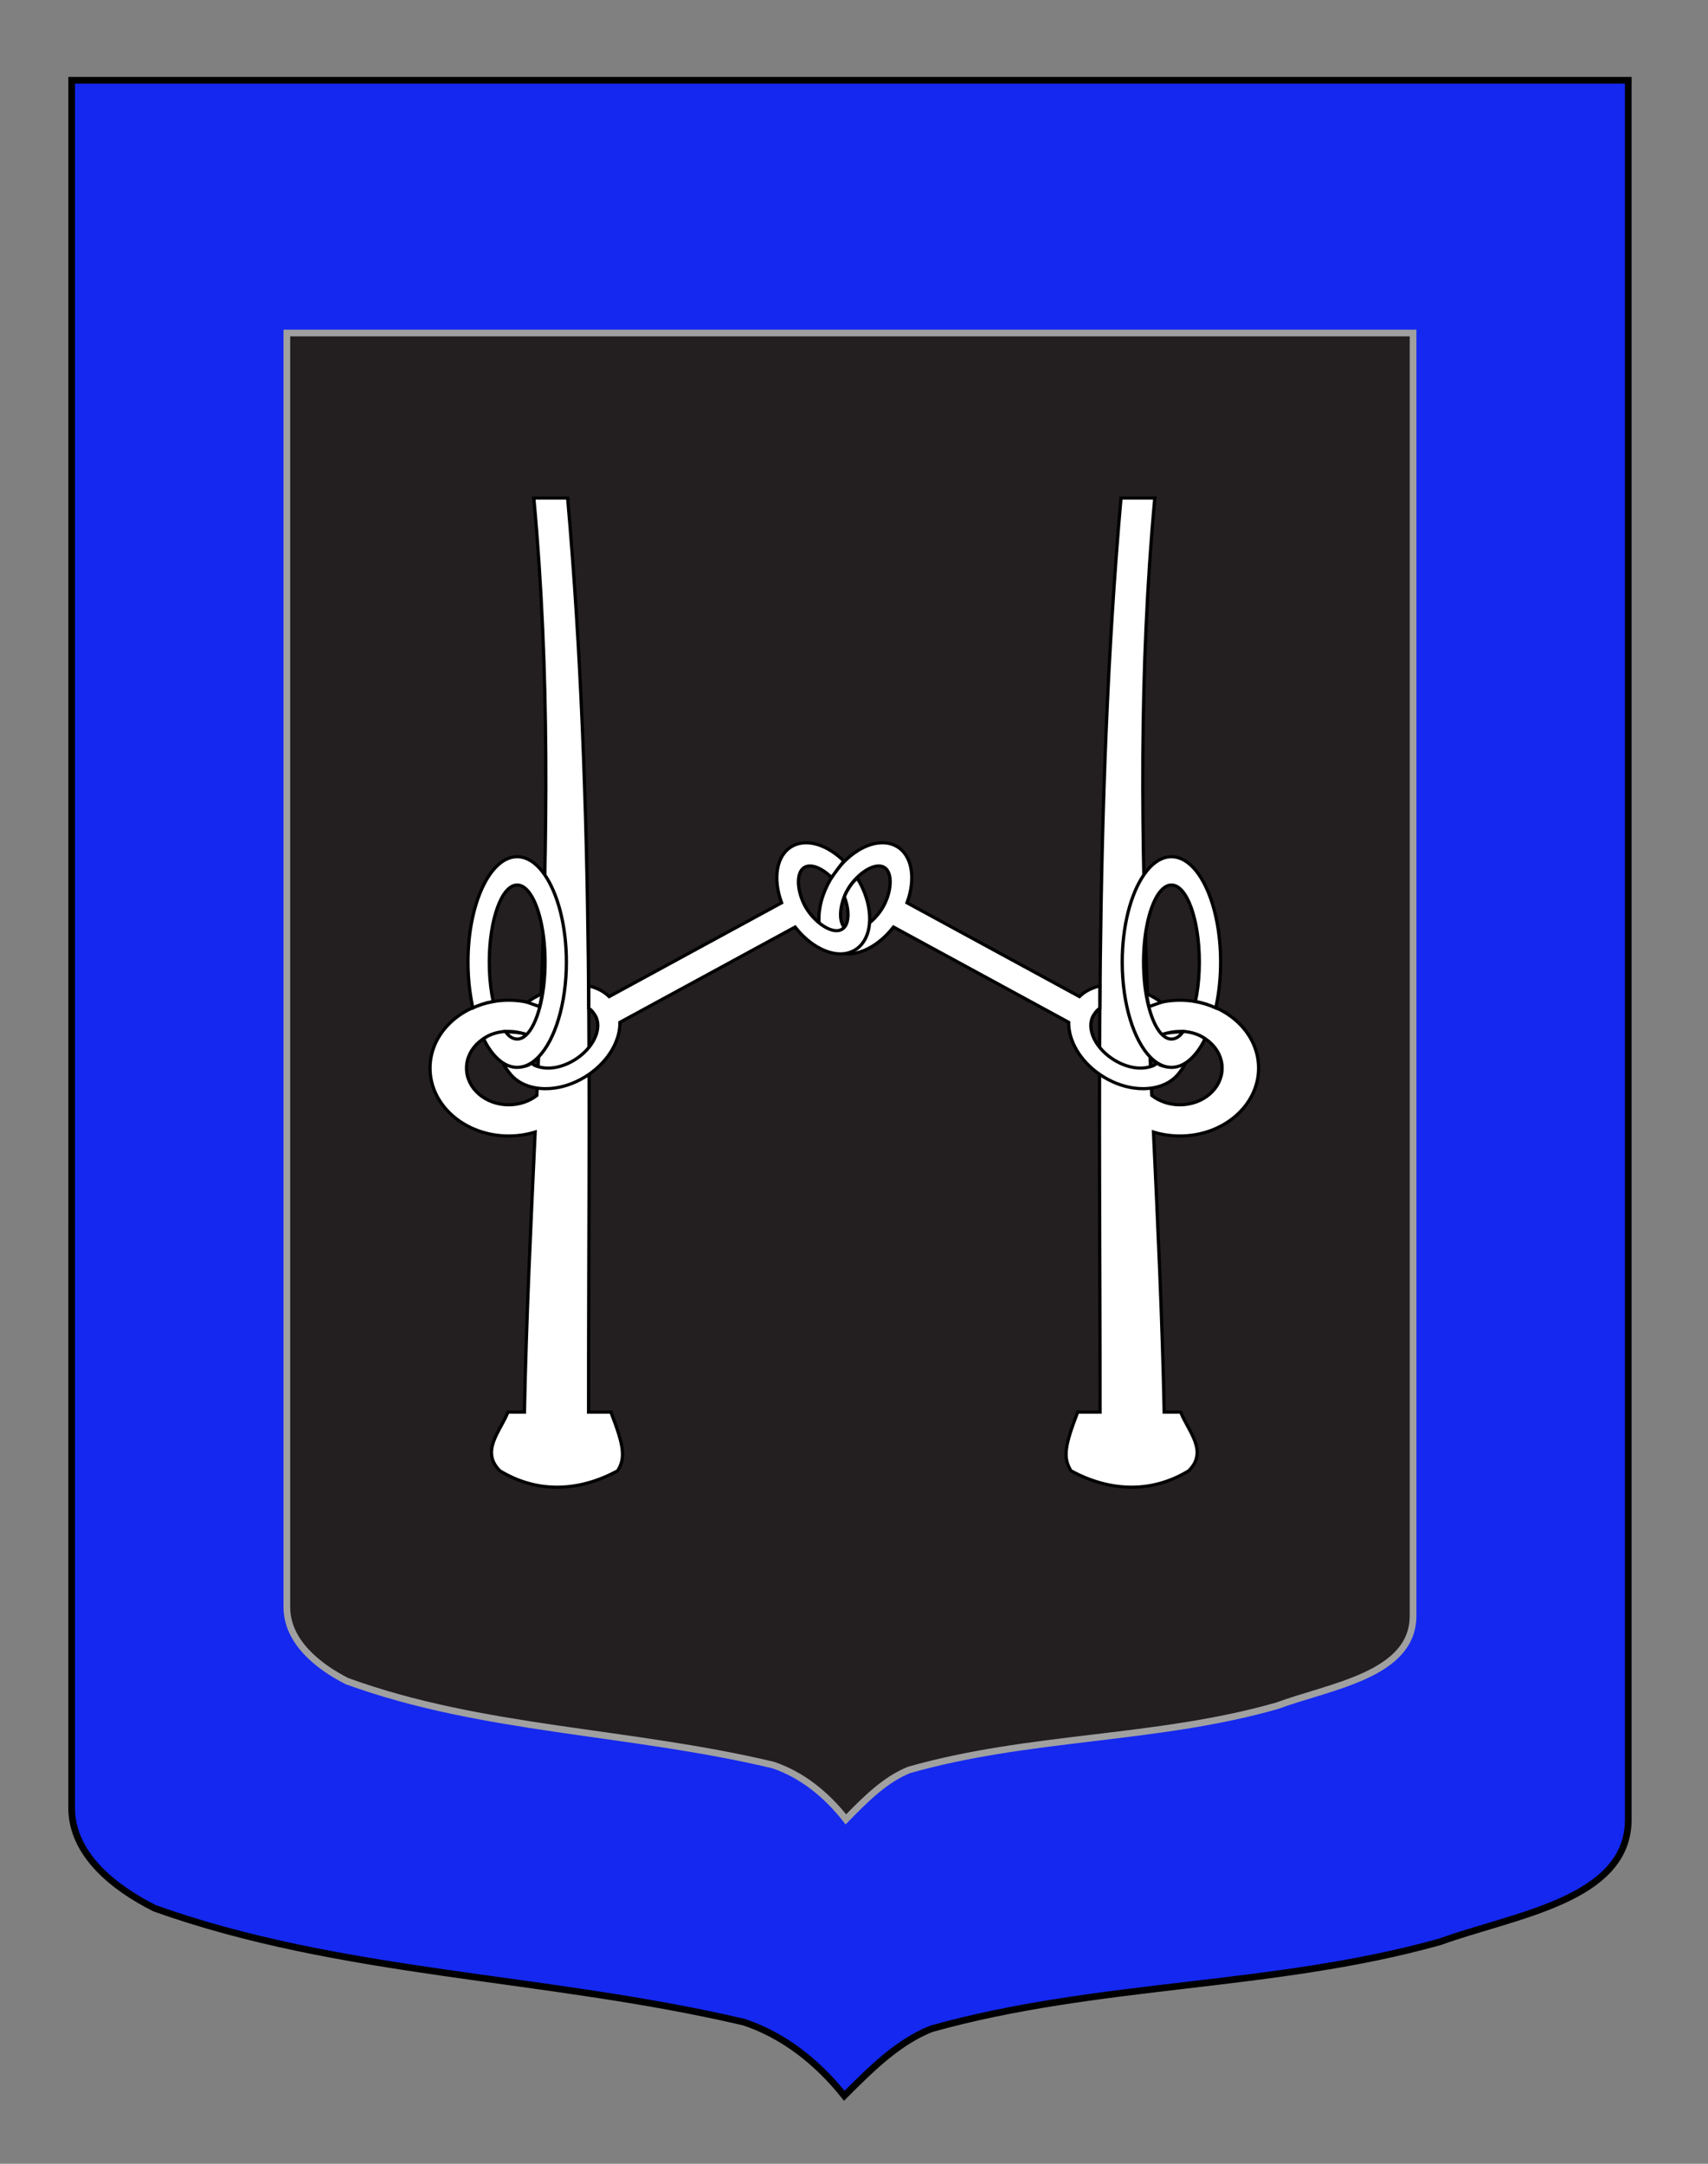 <?xml version="1.0" encoding="utf-8"?>
<!-- Generator: Adobe Illustrator 15.1.0, SVG Export Plug-In . SVG Version: 6.00 Build 0)  -->
<!DOCTYPE svg PUBLIC "-//W3C//DTD SVG 1.1//EN" "http://www.w3.org/Graphics/SVG/1.1/DTD/svg11.dtd">
<svg version="1.1" id="Calque_1" xmlns="http://www.w3.org/2000/svg" xmlns:xlink="http://www.w3.org/1999/xlink" x="0px" y="0px"
	 width="255.118px" height="323.149px" viewBox="0 0 255.118 323.149" enable-background="new 0 0 255.118 323.149"
	 xml:space="preserve">
<rect x="0" y="0" width="255.118" height="323.149" fill="#808080" stroke="none"/>
<path fill="#1428F0" stroke="#000000" d="M10.703,11.988c78,0,154.505,0,232.505,0c0,135.583,0,149.084,0,259.755
	c0,12.043-17.099,14.25-28.1,18.25c-25,7-51,6-76,13c-5,2-9,6-13,10c-4-5-9-9-15-11c-30-7-60-7-88-17c-6-3-12.406-8-12.406-15
	C10.703,246.452,10.703,148.363,10.703,11.988z"/>
<path fill="#231F20" stroke="#A0A0A0" d="M42.845,49.733c56.435,0,111.788,0,168.222,0c0,99.989,0,109.945,0,191.563
	c0,8.882-12.37,10.51-20.331,13.459c-18.088,5.16-36.898,4.426-54.986,9.588c-3.618,1.474-6.513,4.424-9.406,7.373
	c-2.894-3.687-6.511-6.637-10.853-8.113c-21.705-5.16-43.412-5.16-63.67-12.536c-4.341-2.212-8.976-5.899-8.976-11.062
	C42.845,222.645,42.845,150.305,42.845,49.733z"/>
<g id="Mors" transform="matrix(0.489,0,0,-0.473,-185.432,488.275)">
	<g id="g162016" transform="matrix(-1,0,0,1,1989.807,0)">
		<path id="path162018" fill="#FFFFFF" stroke="#000000" d="M1247.497,567.902c-6.008,6.171,0.068,12.344,2.461,18.519h5.033
			c0.585,29.611,1.949,58.999,3.276,88.437c-2.523-0.801-5.241-1.243-8.072-1.243c-13.273,0-24.043,9.596-24.043,21.426
			c0,11.826,10.77,21.439,24.043,21.439c3.474,0,6.785-0.67,9.765-1.856c2.017,52.325,2.812,105.246-2.099,160.413h10.333
			c8.377-98.533,6.32-193.059,6.392-288.616h6.835c3.913-10.486,4.564-14.346,2.049-18.519
			C1272.297,561.637,1259.488,560.381,1247.497,567.902z M1250.196,683.465c3.302,0,6.31,1.117,8.587,2.954
			c0.244,5.539,0.483,11.081,0.711,16.629c-2.345,2.202-5.645,3.586-9.302,3.586c-7.113,0-12.881-5.199-12.881-11.592
			C1237.31,688.647,1243.083,683.465,1250.196,683.465z"/>
		<path id="path162020" fill="#FFFFFF" stroke="#000000" d="M1261.345,688.556c-2.886,0.015-5.583,0.706-7.78,2.067
			c-1.294,0.805-2.413,1.85-3.312,3.115c-0.639,0.909-1.312,1.701-1.678,2.714c0.677-0.743,6.705-1.874,8.557,0.226
			c0.791-0.801,1.294-0.949,2.457-1.277c1.46-0.41,3.152-0.46,4.922-0.128c2.141,0.402,4.406,1.358,6.508,2.842
			c5.599,3.956,7.958,10.252,5.277,14.046c-0.511,0.725-0.875,1.305-1.646,1.742v7.089c1.54-0.353,2.968-0.939,4.228-1.745
			c0.727-0.461,1.396-1.001,2.003-1.613l52.663,29.61c-2.744,7.635-1.612,15.06,3.228,17.855
			c5.834,3.369,14.834-1.257,20.067-10.333c5.234-9.075,4.747-19.185-1.081-22.555c-5.15-2.975-12.762,0.312-18.079,7.38
			l-53.502-30.079c0.084-5.724-3.394-12.144-9.56-16.5c-3.292-2.327-6.881-3.744-10.331-4.248
			C1263.289,688.623,1262.312,688.552,1261.345,688.556z M1251.74,703.959c-0.999,0.051-2.003,0.936-3,2.115
			c0.158,0.562,0.348-0.094,0.563,0.467l0.05-0.016c2.083-0.127,4.165-0.173,6.246-0.823c-0.439-0.919-1.376-1.546-3.18-1.646
			c-0.228-0.085-0.448-0.11-0.679-0.098l0,0V703.959L1251.74,703.959z M1259.488,714.519l-3.567,1.291
			c1.3,1.131,2.519,1.689,4.005,2.551l0.503,0.046c-0.322-1.257-0.631-4.003-0.941-3.891V714.519L1259.488,714.519z
			 M1350.095,738.444c0.678-0.041,1.3,0.089,1.84,0.403c2.887,1.668,2.293,8.134-0.418,12.836
			c-2.714,4.699-8.029,8.463-10.919,6.795c-2.892-1.67-2.275-8.135,0.438-12.835
			C1343.242,741.823,1347.157,738.616,1350.095,738.444z"/>
		<path id="path162022" fill="#FFFFFF" stroke="#000000" d="M1249.125,706.632c-2.087-0.214-4.392-0.677-6.627-2.316
			c0.354-0.715,0.871-1.723,1.256-2.365c2.509-4.185,5.633-6.669,9.02-6.669c2.305,0,4.49,1.153,6.444,3.206
			c5.077,5.342,8.593,16.796,8.593,30.051c0,11.436-2.613,21.533-6.595,27.517c-2.405,3.621-5.313,5.738-8.441,5.738
			c-8.297,0-15.018-14.898-15.018-33.255c0-4.207,0.354-8.232,0.997-11.939c0.168-0.956,0.278-1.634,0.483-2.546
			c1.822,0.88,3.655,1.542,6.224,2.05c-0.152,0.726-0.288,1.473-0.415,2.244c-0.499,3.099-0.779,6.554-0.779,10.19
			c0,13.425,3.805,24.322,8.509,24.322c3.735,0,6.917-6.872,8.066-16.427c0.296-2.474,0.459-5.13,0.459-7.893
			c0-10.755-2.451-19.887-5.844-23.096c-0.843-0.795-1.746-1.227-2.681-1.227c-0.767,0-1.508,0.29-2.213,0.833
			c-0.459,0.351-1.007,1.026-1.432,1.581H1249.125L1249.125,706.632z"/>
	</g>
	<g id="g162011">
		<path id="rect161000" fill="#FFFFFF" stroke="#000000" d="M531.898,567.902c-6.008,6.171,0.066,12.344,2.46,18.519h5.032
			c0.587,29.611,1.946,58.999,3.277,88.437c-2.524-0.801-5.241-1.243-8.073-1.243c-13.271,0-24.039,9.596-24.039,21.426
			c0,11.826,10.77,21.439,24.039,21.439c3.474,0,6.785-0.67,9.768-1.856c2.015,52.325,2.812,105.246-2.1,160.413h10.332
			c8.377-98.533,6.32-193.059,6.394-288.616h6.829c3.916-10.486,4.569-14.346,2.052-18.519
			C556.697,561.637,543.888,560.381,531.898,567.902z M534.594,683.465c3.303,0,6.311,1.117,8.589,2.954
			c0.246,5.539,0.479,11.081,0.709,16.629c-2.341,2.202-5.643,3.586-9.299,3.586c-7.113,0-12.883-5.199-12.883-11.592
			C521.71,688.647,527.483,683.465,534.594,683.465z"/>
		<path id="path161993" fill="#FFFFFF" stroke="#000000" d="M641.183,754.813c-0.997,0.211-3.878-4.523-4.046-5.752
			c0.443-1.181,0.761-2.394,0.936-3.558c0.45-2.995-0.036-5.666-1.748-6.655c-0.542-0.314-1.16-0.445-1.84-0.404
			c-2.936,0.171-6.845,3.381-9.048,7.199c-2.715,4.702-3.328,11.167-0.437,12.835c1.36,0.786,3.256,0.367,5.162-0.787
			c1.037-0.628,2.078-1.471,3.039-2.456c1.177,1.648,2.358,3.394,3.767,5.182c-1.068,1.09-2.189,2.046-3.341,2.845
			c-4.289,2.991-8.942,3.861-12.455,1.834c-4.84-2.795-5.973-10.221-3.228-17.856l-52.665-29.61c-0.604,0.612-1.275,1.152-2,1.614
			c-1.264,0.806-2.69,1.391-4.229,1.742v-7.087c0.769-0.439,1.135-1.019,1.647-1.74c2.68-3.796,0.318-10.094-5.279-14.047
			c-2.098-1.483-4.364-2.439-6.509-2.843c-1.77-0.331-3.461-0.282-4.924,0.128c-1.161,0.329-1.663,0.476-2.454,1.275
			c-1.854-2.098-7.881-0.965-8.557-0.225c0.364-1.011,1.038-1.804,1.681-2.711c0.894-1.267,2.014-2.314,3.309-3.117
			c2.196-1.363,4.893-2.049,7.782-2.067c0.965-0.005,1.941,0.065,2.939,0.211c3.451,0.502,7.04,1.921,10.331,4.248
			c6.166,4.354,9.644,10.776,9.559,16.5l53.502,30.077c5.315-7.066,12.92-10.352,18.071-7.377
			c4.883,2.819,6.021,10.359,3.191,18.061C642.789,751.775,642.04,753.332,641.183,754.813z M536.14,703.959
			c-0.997,0.051-2.004,0.936-3.002,2.115c0.158,0.562,0.348-0.094,0.565,0.467l0.049-0.016c2.084-0.127,4.164-0.173,6.248-0.823
			c-0.438-0.919-1.377-1.546-3.182-1.646C536.588,703.972,536.372,703.947,536.14,703.959L536.14,703.959z M543.891,714.519
			l-3.567,1.291c1.295,1.131,2.516,1.689,4.004,2.551l0.5,0.046c-0.322-1.257-0.628-4.003-0.937-3.891V714.519L543.891,714.519z"/>
		<path id="path161019" fill="#FFFFFF" stroke="#000000" d="M533.527,706.632c-2.089-0.214-4.395-0.677-6.629-2.316
			c0.355-0.715,0.87-1.723,1.254-2.365c2.513-4.185,5.637-6.669,9.022-6.669c2.305,0,4.491,1.153,6.445,3.206
			c5.076,5.342,8.591,16.796,8.591,30.051c0,11.436-2.616,21.533-6.593,27.517c-2.408,3.621-5.314,5.738-8.442,5.738
			c-8.295,0-15.02-14.898-15.02-33.255c0-4.207,0.353-8.232,0.998-11.939c0.167-0.956,0.279-1.634,0.483-2.546
			c1.822,0.88,3.653,1.542,6.224,2.05c-0.154,0.726-0.29,1.473-0.415,2.244c-0.501,3.099-0.779,6.554-0.779,10.19
			c0,13.425,3.807,24.322,8.51,24.322c3.737,0,6.915-6.872,8.066-16.427c0.298-2.474,0.46-5.13,0.46-7.893
			c0-10.755-2.455-19.887-5.846-23.096c-0.842-0.795-1.745-1.227-2.679-1.227c-0.768,0-1.511,0.29-2.217,0.833
			C534.5,705.401,533.95,706.076,533.527,706.632L533.527,706.632z"/>
	</g>
</g>
</svg>
